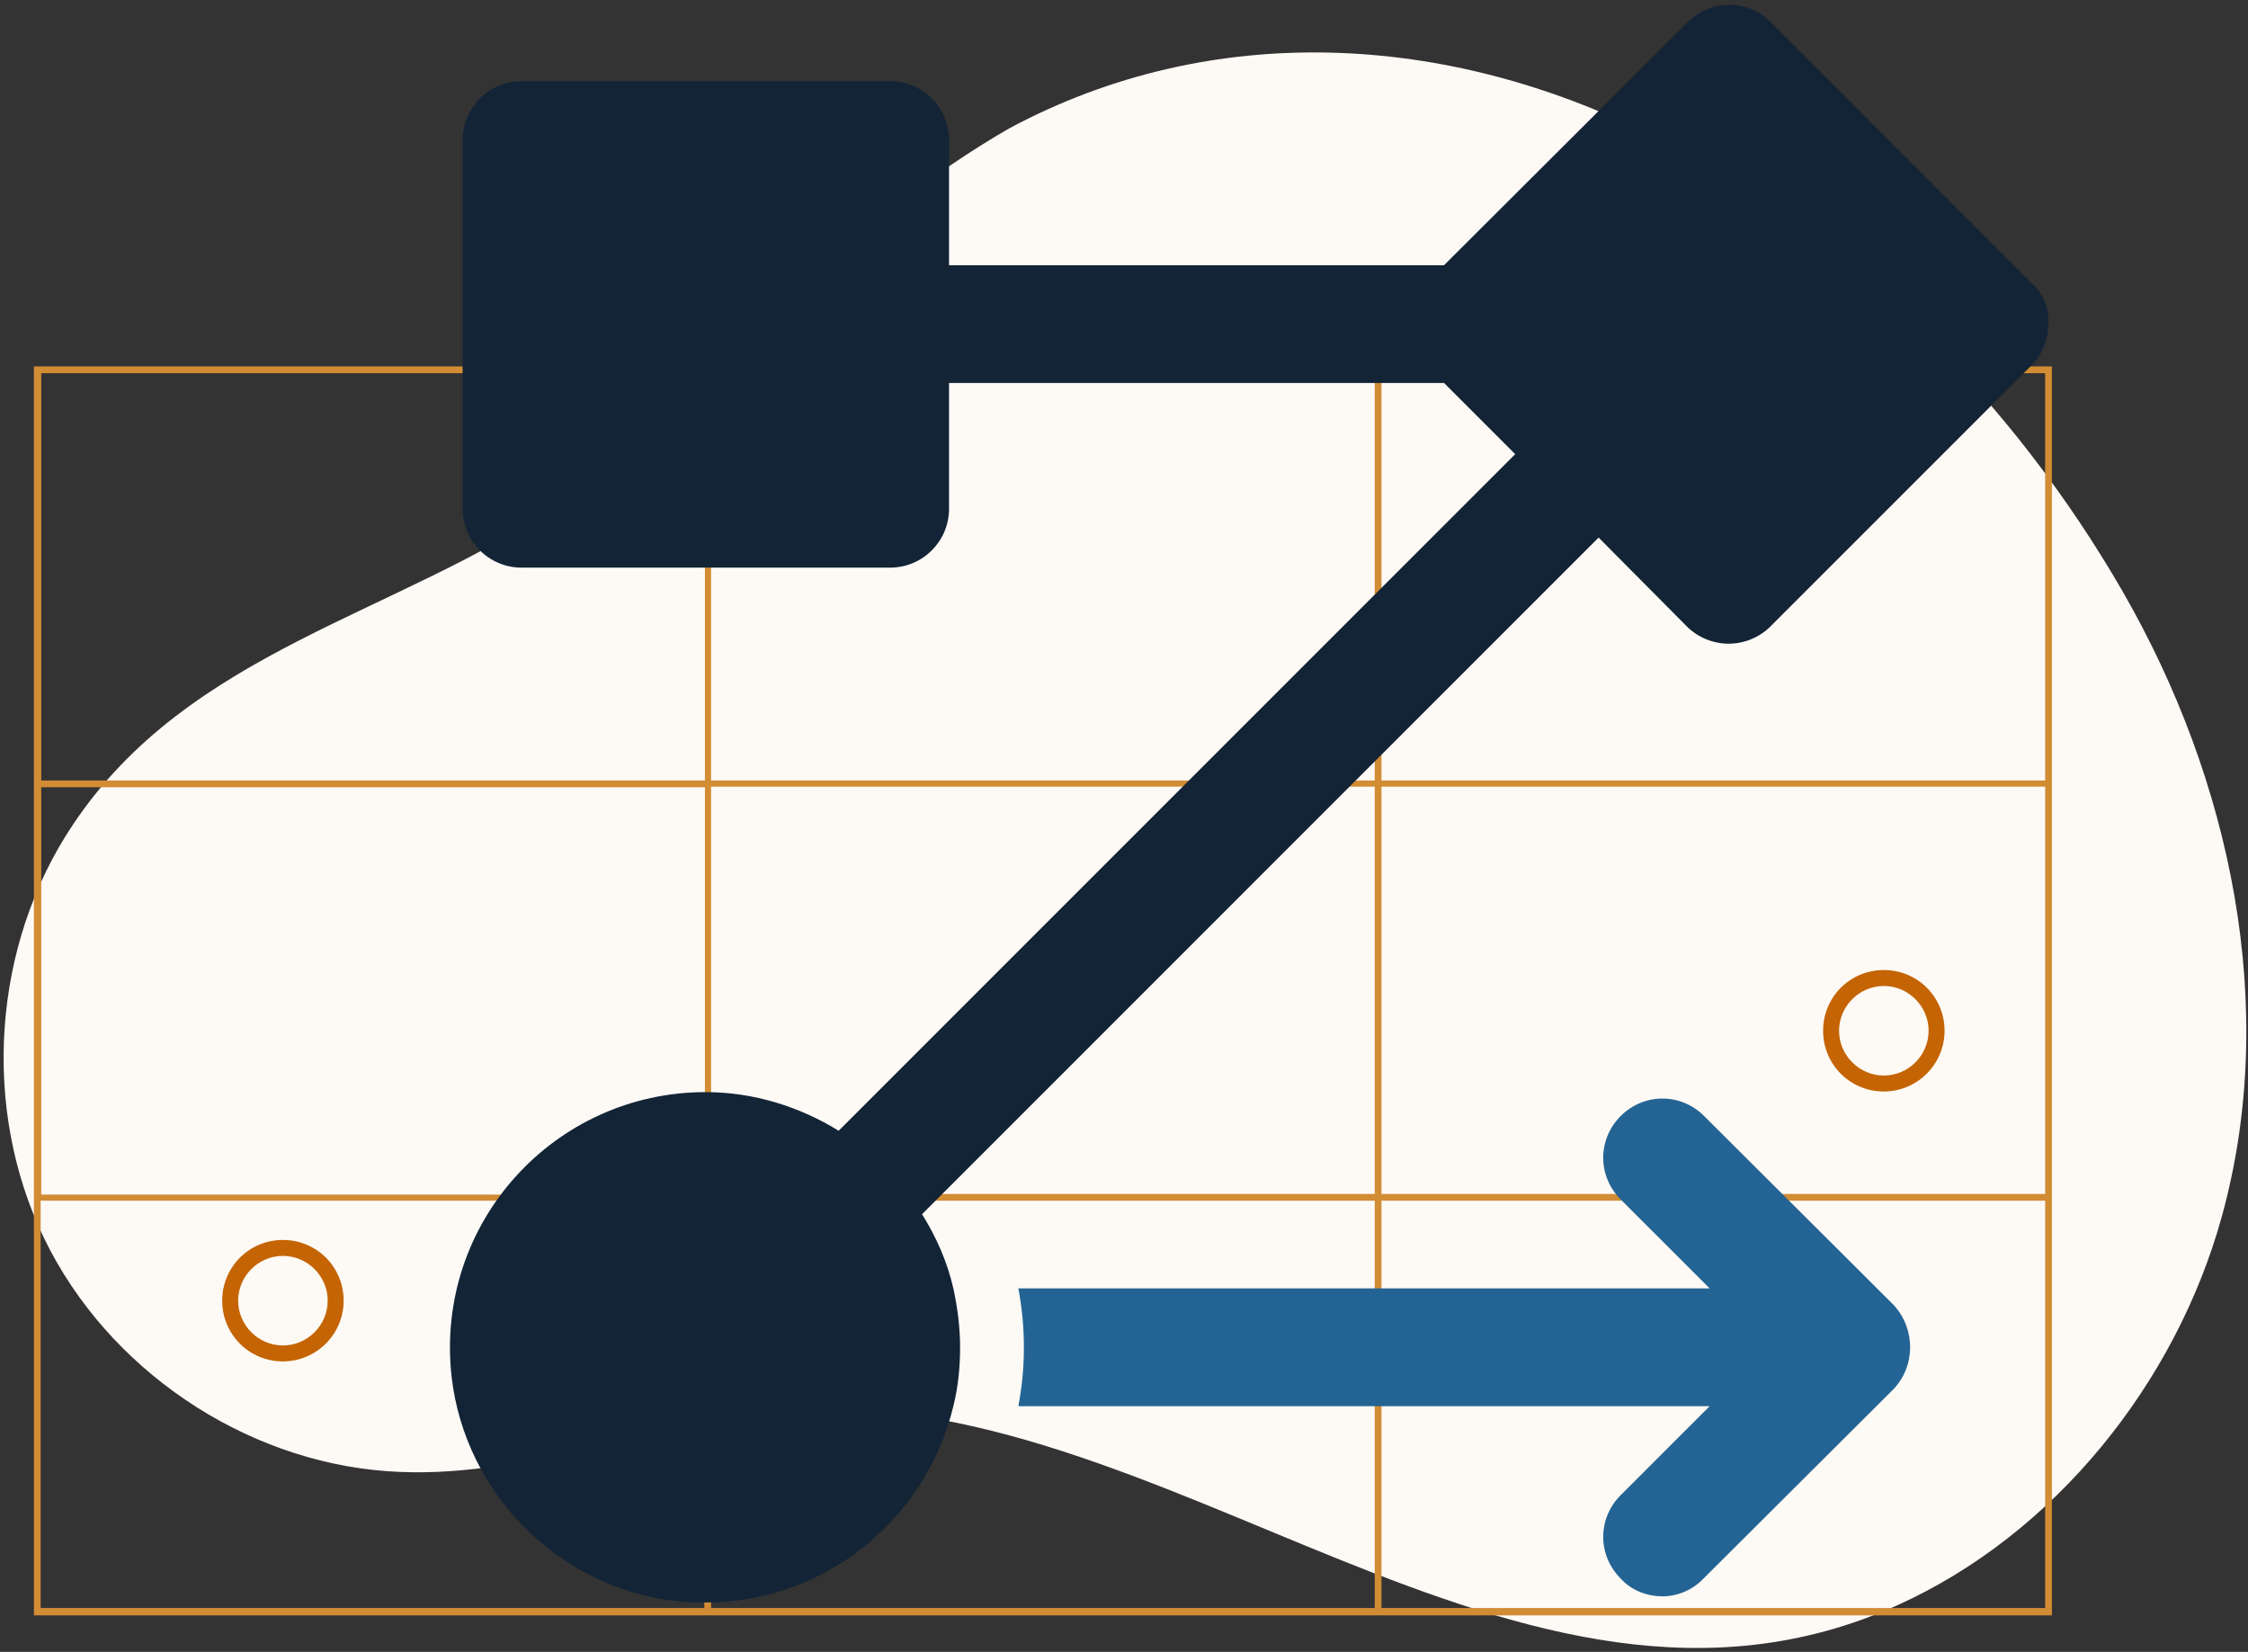 <?xml version="1.0" encoding="UTF-8"?>
<svg xmlns="http://www.w3.org/2000/svg" width="426" height="313" viewBox="0 0 426 313" fill="none">
  <rect x="0" y="0" width="426" height="313" fill="#333333" stroke="none"/>
  <path d="M170.199 38.624C147.998 56.292 129.866 79.075 106.386 95.231C75.468 116.502 35.831 123.128 13.747 156.371C-1.48 179.153 -3.573 210.072 8.4 234.714C20.372 259.356 46.06 276.791 73.375 278.767C99.063 280.627 122.659 269.352 147.882 267.26C220.064 261.099 287.713 336.42 359.431 304.222C389.419 290.739 412.318 262.029 421.035 230.529C431.961 191.009 422.779 147.77 402.321 112.202C381.515 76.053 350.248 44.437 312.82 25.607C274.346 6.311 229.828 3.638 191.238 24.328C183.799 28.628 176.825 33.394 170.199 38.624Z" fill="#FDF9F5"></path>
  <path d="M261.793 69.431H260.515H134.748H133.469H6.424V147.89V149.169V226.349V227.628V306.087H133.469H134.748H260.515H261.793H388.839V227.628V226.349V149.169V147.89V69.431H261.793ZM134.748 70.71H260.515V147.89H134.748V70.71ZM260.515 226.233H134.748V149.052H260.515V226.233ZM7.819 70.71H133.586V147.89H7.819V70.71ZM7.819 149.169H133.586V226.349H7.819V149.169ZM133.469 304.692H7.703V227.511H133.469V304.692ZM260.515 304.692H134.748V227.511H260.515V304.692ZM387.56 304.692H261.793V227.511H387.56V304.692ZM387.56 226.233H261.793V149.052H387.56V226.233ZM261.793 147.89V70.71H387.56V147.89H261.793Z" fill="#D28C34"></path>
  <path d="M53.615 257.963C47.222 257.963 42.108 252.849 42.108 246.456C42.108 240.063 47.222 234.949 53.615 234.949C60.008 234.949 65.122 240.063 65.122 246.456C65.122 252.849 59.892 257.963 53.615 257.963ZM53.615 237.97C48.965 237.97 45.13 241.807 45.13 246.456C45.13 251.105 48.965 254.941 53.615 254.941C58.264 254.941 62.1 251.105 62.1 246.456C62.1 241.807 58.264 237.97 53.615 237.97Z" fill="#C46404"></path>
  <path d="M356.99 206.82C350.597 206.82 345.482 201.705 345.482 195.312C345.482 188.919 350.597 183.805 356.99 183.805C363.382 183.805 368.497 188.919 368.497 195.312C368.497 201.705 363.266 206.82 356.99 206.82ZM356.99 186.827C352.34 186.827 348.504 190.663 348.504 195.312C348.504 199.962 352.34 203.797 356.99 203.797C361.639 203.797 365.475 199.962 365.475 195.312C365.475 190.663 361.639 186.827 356.99 186.827Z" fill="#C46404"></path>
  <path d="M358.734 263.309L322.817 299.109C320.725 301.318 317.819 302.48 315.03 302.48C312.24 302.48 309.218 301.434 307.125 299.109C302.708 294.692 302.708 287.718 307.125 283.301L323.98 266.447H192.982C193.68 262.728 194.029 259.008 194.029 255.289C194.029 251.569 193.68 247.85 192.982 244.13H323.98L307.125 227.276C302.708 222.859 302.708 215.885 307.125 211.468C311.542 207.051 318.517 207.051 322.934 211.468L358.85 247.268C363.035 251.801 363.035 258.892 358.734 263.309Z" fill="#246494"></path>
  <path d="M385.001 53.623L335.601 4.223C331.301 -0.194 324.21 -0.194 319.793 4.223L273.648 50.252H179.846V26.54C179.846 20.379 174.848 15.381 168.687 15.381H98.83C92.67 15.381 87.671 20.379 87.671 26.54V96.397C87.671 102.558 92.67 107.556 98.83 107.556H168.687C174.848 107.556 179.846 102.558 179.846 96.397V72.569H273.648L287.131 86.052L158.924 214.26C151.601 209.727 142.883 206.937 133.701 206.937C105.107 206.937 82.325 231.695 85.579 260.87C88.136 283.187 106.153 301.088 128.47 303.413C130.214 303.645 131.957 303.645 133.701 303.645C156.483 303.645 175.545 287.72 180.66 266.449C181.59 262.73 181.938 259.011 181.938 255.291C181.938 251.572 181.473 247.852 180.66 244.132C179.497 239.018 177.405 234.369 174.732 230.068L302.939 101.86L319.677 118.715C321.769 120.807 324.675 121.969 327.581 121.969C330.487 121.969 333.393 120.807 335.485 118.715L384.885 69.315C386.977 67.222 388.14 64.432 388.14 61.41C388.372 58.504 387.21 55.599 385.001 53.623Z" fill="#132436"></path>
</svg>
